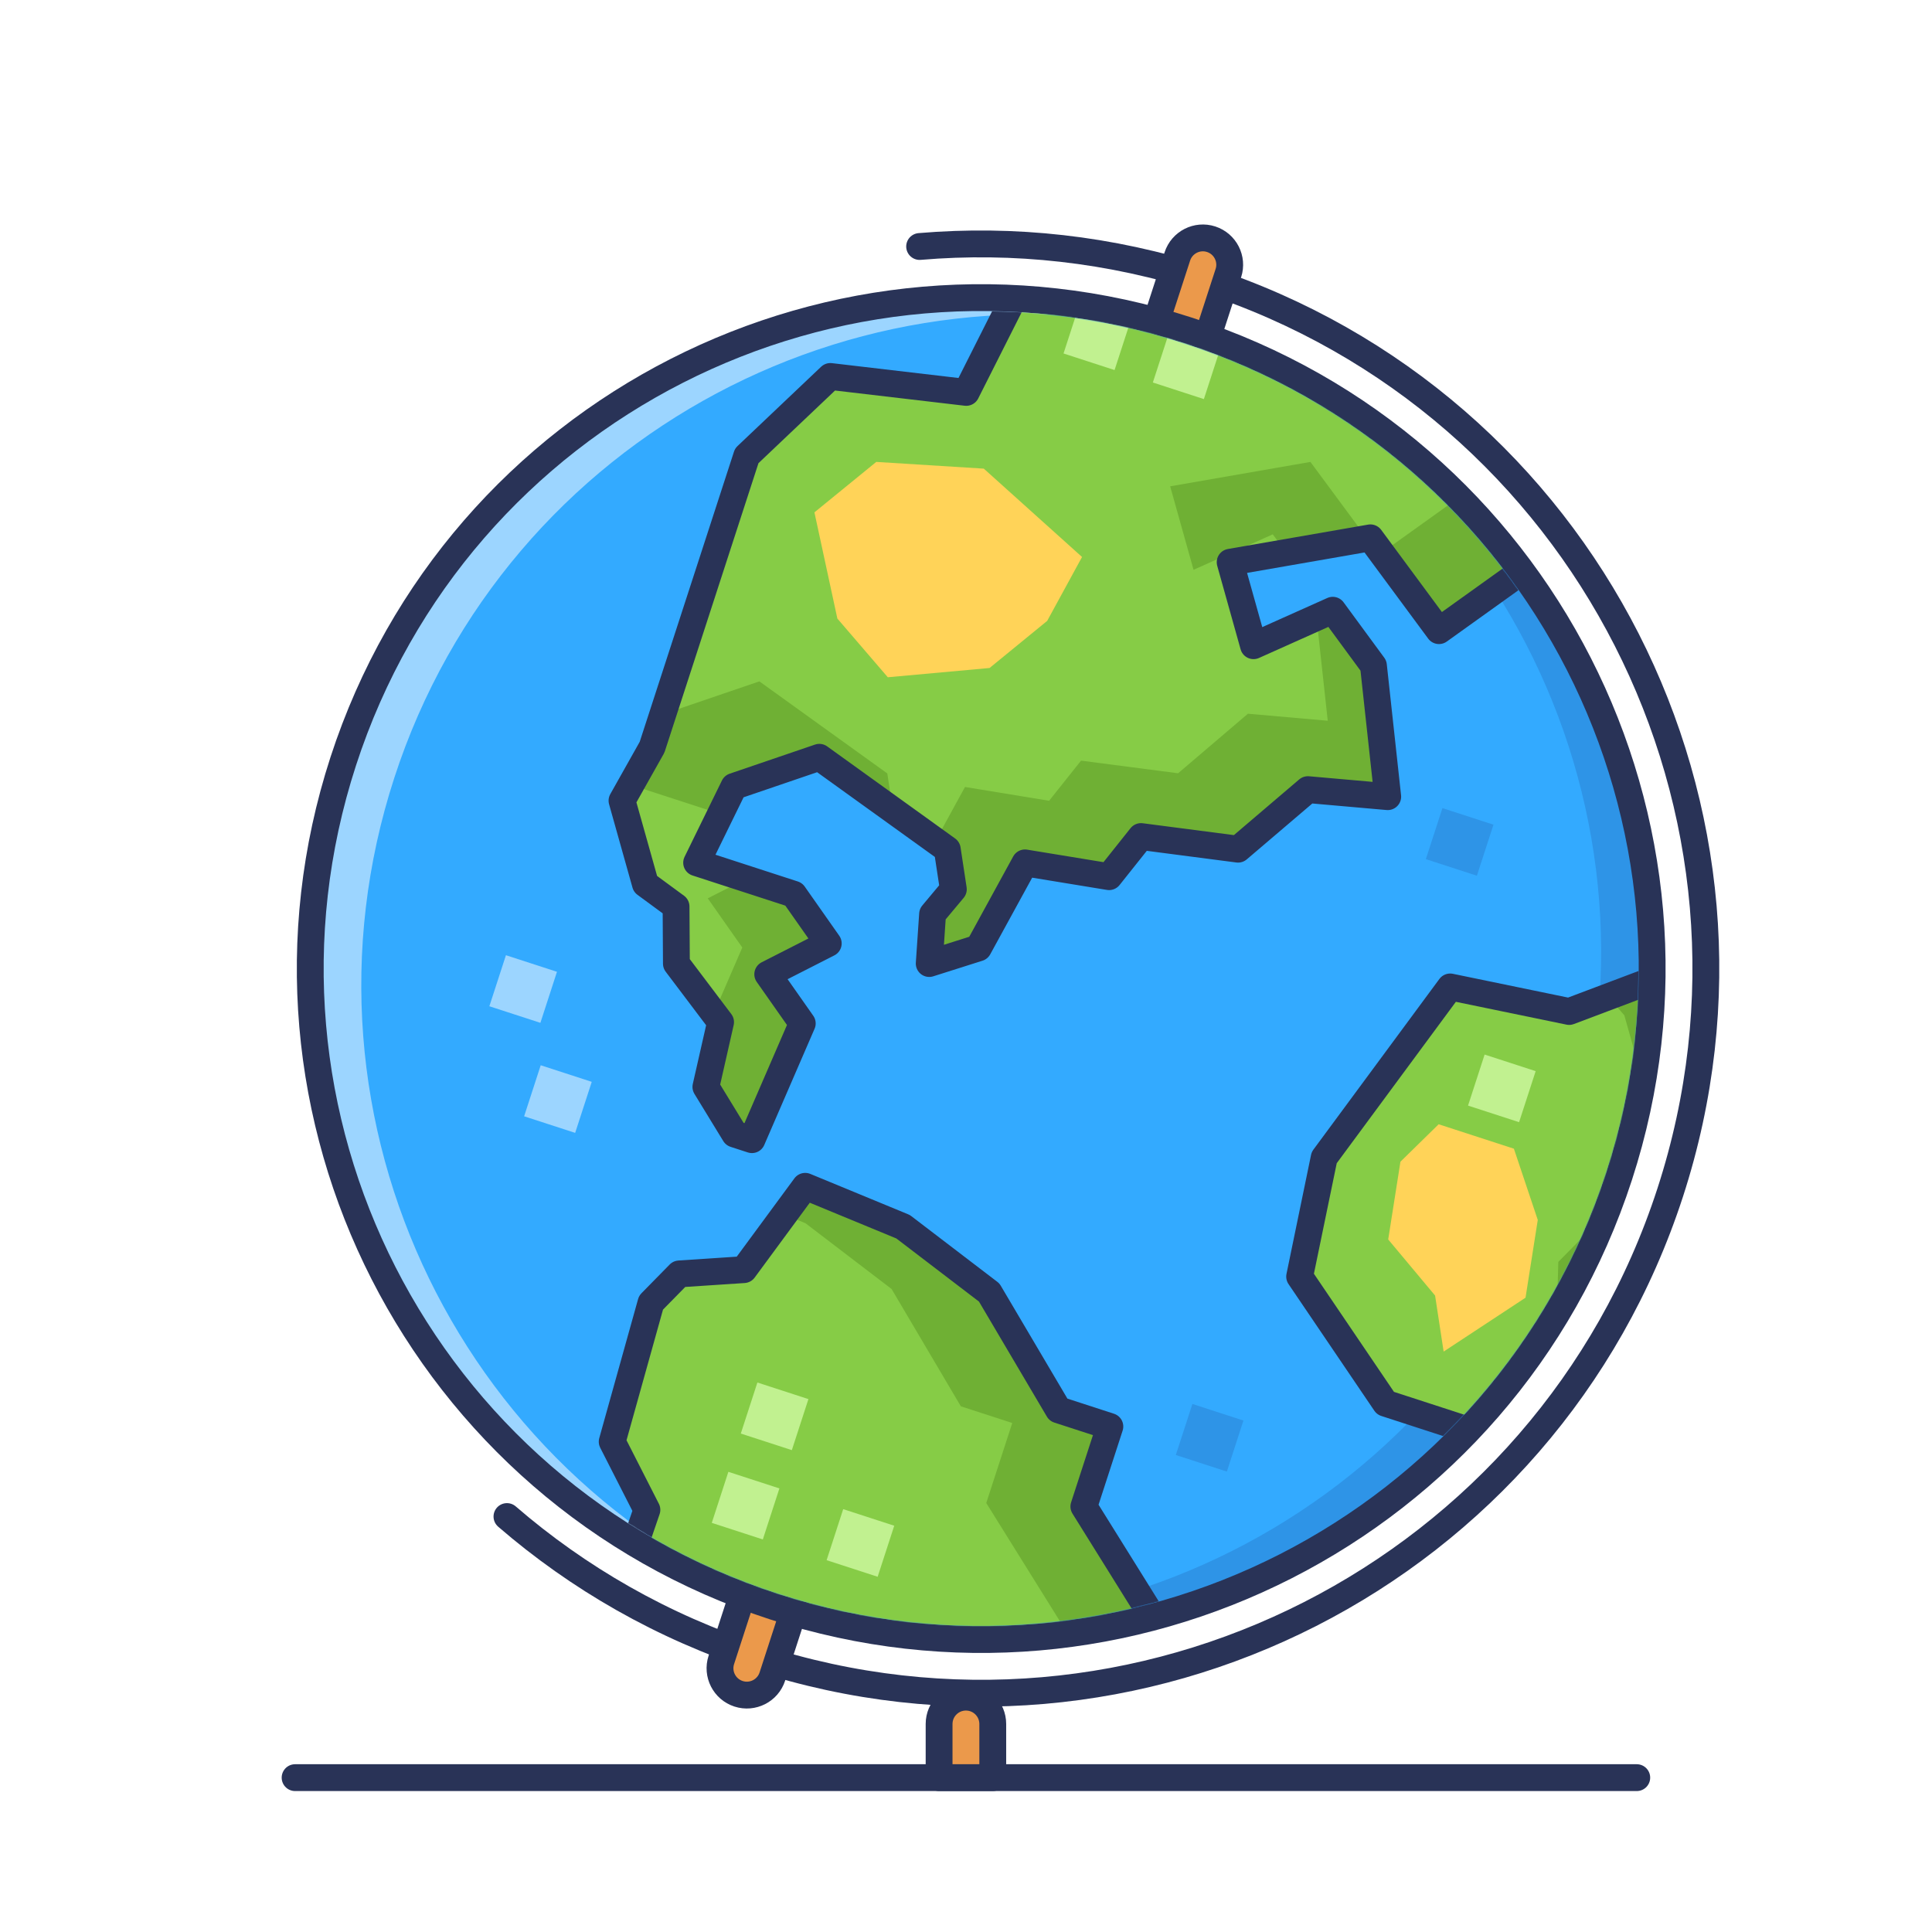 <svg xmlns="http://www.w3.org/2000/svg" xmlns:xlink="http://www.w3.org/1999/xlink" viewBox="0 0 2160 2160" width="2160" height="2160" style="width: 100%; height: 100%; transform: translate3d(0px, 0px, 0px); content-visibility: visible;" preserveAspectRatio="xMidYMid meet"><defs><clipPath id="__lottie_element_2220"><rect width="2160" height="2160" x="0" y="0"></rect></clipPath><g id="__lottie_element_2221"><g style="display: block;" transform="matrix(0.951,0.309,-0.309,0.951,624.977,156.472)" opacity="1"><g opacity="1" transform="matrix(1,0,0,1,735.25,735.25)"><path fill="rgb(255,88,72)" fill-opacity="1" d=" M735,0 C735,405.299 405.3,735 0,735 C-405.299,735 -735,405.299 -735,0 C-735,-405.3 -405.299,-735 0,-735 C405.3,-735 735,-405.3 735,0z"></path></g></g></g><mask id="__lottie_element_2221_1" mask-type="alpha"><use xlink:href="#__lottie_element_2221"></use></mask></defs><g clip-path="url(#__lottie_element_2220)"><g style="display: block;" transform="matrix(1,0,0,1,314.923,1822.423)" opacity="1"><g opacity="1" transform="matrix(1,0,0,1,0,0)"><path stroke-linecap="round" stroke-linejoin="round" fill-opacity="0" stroke="rgb(41,51,87)" stroke-opacity="1" stroke-width="30" d=" M15,165 C15,165 1515,165 1515,165"></path></g><g opacity="1" transform="matrix(1,0,0,1,765,120)"><path fill="rgb(235,153,75)" fill-opacity="1" d=" M30,45 C30,45 -30,45 -30,45 C-30,45 -30,-15 -30,-15 C-30,-31.569 -16.569,-45 0,-45 C16.568,-45 30,-31.569 30,-15 C30,-15 30,45 30,45z"></path><path stroke-linecap="round" stroke-linejoin="round" fill-opacity="0" stroke="rgb(41,51,87)" stroke-opacity="1" stroke-width="30" d=" M30,45 C30,45 -30,45 -30,45 C-30,45 -30,-15 -30,-15 C-30,-31.569 -16.569,-45 0,-45 C16.568,-45 30,-31.569 30,-15 C30,-15 30,45 30,45z"></path></g></g><g style="display: block;" transform="matrix(0.951,0.309,-0.309,0.951,1013.51,77.942)" opacity="1"><g opacity="1" transform="matrix(1,0,0,1,637.5,930)"><path stroke-linecap="round" stroke-linejoin="round" fill-opacity="0" stroke="rgb(41,51,87)" stroke-opacity="1" stroke-width="30" d=" M-562.5,746.55 C-465.6,787.35 -359.25,810 -247.5,810 C199.8,810 562.5,447.3 562.5,0 C562.5,-447.3 199.8,-810 -247.5,-810 C-359.25,-810 -465.6,-787.35 -562.5,-746.55"></path></g><g opacity="1" transform="matrix(1,0,0,1,382.5,930)"><path fill="rgb(235,153,75)" fill-opacity="1" d=" M0,855 C0,855 0,855 0,855 C-16.569,855 -30,841.569 -30,825 C-30,825 -30,-825 -30,-825 C-30,-841.569 -16.569,-855 0,-855 C16.568,-855 30,-841.569 30,-825 C30,-825 30,825 30,825 C30,841.569 16.568,855 0,855z"></path><path stroke-linecap="round" stroke-linejoin="round" fill-opacity="0" stroke="rgb(41,51,87)" stroke-opacity="1" stroke-width="30" d=" M0,855 C0,855 0,855 0,855 C-16.569,855 -30,841.569 -30,825 C-30,825 -30,-825 -30,-825 C-30,-841.569 -16.569,-855 0,-855 C16.568,-855 30,-841.569 30,-825 C30,-825 30,825 30,825 C30,841.569 16.568,855 0,855z"></path></g></g><g style="display: block;" transform="matrix(0.951,0.309,-0.309,0.951,567.354,43.381)" opacity="1"><g opacity="1" transform="matrix(1,0,0,1,825,825)"><path fill="rgb(51,170,255)" fill-opacity="1" d=" M750,0 C750,414.214 414.214,750 0,750 C-414.214,750 -750,414.214 -750,0 C-750,-414.214 -414.214,-750 0,-750 C414.214,-750 750,-414.214 750,0z"></path></g><g opacity="1" transform="matrix(1,0,0,1,1185,825)"><path fill="rgb(46,148,231)" fill-opacity="1" d=" M-360,-750 C-370.062,-750 -380.035,-749.634 -390,-749.241 C10.287,-733.472 330,-404.152 330,0 C330,404.151 10.287,733.472 -390,749.241 C-380.035,749.634 -370.062,750 -360,750 C54.214,750 390,414.213 390,0 C390,-414.214 54.214,-750 -360,-750z"></path></g><g opacity="1" transform="matrix(1,0,0,1,465,825)"><path fill="rgb(156,213,255)" fill-opacity="1" d=" M-330,0 C-330,-404.152 -10.287,-733.472 390,-749.241 C380.034,-749.634 370.062,-750 360,-750 C-54.214,-750 -390,-414.214 -390,0 C-390,414.213 -54.214,750 360,750 C370.062,750 380.034,749.634 390,749.241 C-10.287,733.472 -330,404.151 -330,0z"></path></g><g opacity="1" transform="matrix(1,0,0,1,825,825)"><path stroke-linecap="round" stroke-linejoin="round" fill-opacity="0" stroke="rgb(41,51,87)" stroke-opacity="1" stroke-width="30" d=" M750,0 C750,414.214 414.214,750 0,750 C-414.214,750 -750,414.214 -750,0 C-750,-414.214 -414.214,-750 0,-750 C414.214,-750 750,-414.214 750,0z"></path></g><g opacity="1" transform="matrix(1,0,0,1,345,1005)"><path fill="rgb(156,213,255)" fill-opacity="1" d=" M30,30 C30,30 -30,30 -30,30 C-30,30 -30,-30 -30,-30 C-30,-30 30,-30 30,-30 C30,-30 30,30 30,30z"></path></g><g opacity="1" transform="matrix(1,0,0,1,420,1110)"><path fill="rgb(156,213,255)" fill-opacity="1" d=" M30,30 C30,30 -30,30 -30,30 C-30,30 -30,-30 -30,-30 C-30,-30 30,-30 30,-30 C30,-30 30,30 30,30z"></path></g><g opacity="1" transform="matrix(1,0,0,1,1230,1245)"><path fill="rgb(46,148,231)" fill-opacity="1" d=" M30,30 C30,30 -30,30 -30,30 C-30,30 -30,-30 -30,-30 C-30,-30 30,-30 30,-30 C30,-30 30,30 30,30z"></path></g><g opacity="1" transform="matrix(1,0,0,1,1290,525)"><path fill="rgb(46,148,231)" fill-opacity="1" d=" M30,30 C30,30 -30,30 -30,30 C-30,30 -30,-30 -30,-30 C-30,-30 30,-30 30,-30 C30,-30 30,30 30,30z"></path></g></g><g style="display: block;" mask="url(#__lottie_element_2221_1)"><g transform="matrix(0.951,0.309,-0.309,0.951,878.405,89.245)" opacity="1"><g opacity="1" transform="matrix(1,0,0,1,585,606.825)"><path fill="rgb(134,204,70)" fill-opacity="1" d=" M-255,-531.825 C-255,-531.825 -285,-336.825 -285,-336.825 C-285,-336.825 -435,-306.825 -435,-306.825 C-435,-306.825 -496.5,-193.575 -496.5,-193.575 C-496.5,-193.575 -496.5,149.025 -496.5,149.025 C-496.5,149.025 -510,216.225 -510,216.225 C-510,216.225 -456.3,296.775 -456.3,296.775 C-456.3,296.775 -415.95,310.125 -415.95,310.125 C-415.95,310.125 -395.85,370.725 -395.85,370.725 C-395.85,370.725 -328.65,417.675 -328.65,417.675 C-328.65,417.675 -321.9,491.625 -321.9,491.625 C-321.9,491.625 -274.95,531.825 -274.95,531.825 C-274.95,531.825 -254.7,531.825 -254.7,531.825 C-254.7,531.825 -241.35,390.825 -241.35,390.825 C-241.35,390.825 -295.05,350.475 -295.05,350.475 C-295.05,350.475 -241.35,296.775 -241.35,296.775 C-241.35,296.775 -295.05,256.425 -295.05,256.425 C-295.05,256.425 -409.2,256.425 -409.2,256.425 C-409.2,256.425 -395.85,162.374 -395.85,162.374 C-395.85,162.374 -315.15,101.925 -315.15,101.925 C-315.15,101.925 -147.3,155.624 -147.3,155.624 C-147.3,155.624 -127.05,195.974 -127.05,195.974 C-127.05,195.974 -140.55,229.575 -140.55,229.575 C-140.55,229.575 -127.05,283.274 -127.05,283.274 C-127.05,283.274 -80.1,249.675 -80.1,249.675 C-80.1,249.675 -60,143.175 -60,143.175 C-60,143.175 34.2,128.775 34.2,128.775 C34.2,128.775 54.3,75.074 54.3,75.074 C54.3,75.074 161.85,54.975 161.85,54.975 C161.85,54.975 215.55,-32.475 215.55,-32.475 C215.55,-32.475 302.85,-52.575 302.85,-52.575 C302.85,-52.575 242.4,-186.975 242.4,-186.975 C242.4,-186.975 180,-231.825 180,-231.825 C180,-231.825 108,-166.726 108,-166.726 C108,-166.726 54.3,-247.426 54.3,-247.426 C54.3,-247.426 195,-321.825 195,-321.825 C195,-321.825 300,-246.825 300,-246.825 C300,-246.825 510,-531.825 510,-531.825 C510,-531.825 -255,-531.825 -255,-531.825z"></path></g><g opacity="1" transform="matrix(1,0,0,1,226.078,726)"><path fill="rgb(111,176,52)" fill-opacity="1" d=" M140.279,13.625 C140.279,13.625 121.621,-23.551 121.621,-23.551 C121.621,-23.551 -46.229,-77.25 -46.229,-77.25 C-46.229,-77.25 -126.929,-16.8 -126.929,-16.8 C-126.929,-16.8 -140.279,77.25 -140.279,77.25 C-140.279,77.25 -41.762,77.25 -41.762,77.25 C-41.762,77.25 -36.929,43.2 -36.929,43.2 C-36.929,43.2 43.771,-17.25 43.771,-17.25 C43.771,-17.25 140.279,13.625 140.279,13.625z"></path></g><g opacity="1" transform="matrix(1,0,0,1,662.926,302.549)"><path fill="rgb(111,176,52)" fill-opacity="1" d=" M27.074,-77.549 C27.074,-77.549 -113.626,-3.15 -113.626,-3.15 C-113.626,-3.15 -59.926,77.549 -59.926,77.549 C-59.926,77.549 12.074,12.451 12.074,12.451 C12.074,12.451 32.532,27.154 32.532,27.154 C32.532,27.154 113.626,-15.725 113.626,-15.725 C113.626,-15.725 27.074,-77.549 27.074,-77.549z"></path></g><g opacity="1" transform="matrix(1,0,0,1,655.054,632.549)"><path fill="rgb(111,176,52)" fill-opacity="1" d=" M109.946,-257.549 C109.946,-257.549 95.168,-244.19 95.168,-244.19 C95.168,-244.19 142.796,-138.3 142.796,-138.3 C142.796,-138.3 55.495,-118.198 55.495,-118.198 C55.495,-118.198 1.796,-30.749 1.796,-30.749 C1.796,-30.749 -105.754,-10.65 -105.754,-10.65 C-105.754,-10.65 -125.854,43.052 -125.854,43.052 C-125.854,43.052 -220.054,57.451 -220.054,57.451 C-220.054,57.451 -232.795,124.96 -232.795,124.96 C-232.795,124.96 -217.354,129.9 -217.354,129.9 C-217.354,129.9 -197.104,170.251 -197.104,170.251 C-197.104,170.251 -210.604,203.851 -210.604,203.851 C-210.604,203.851 -197.104,257.549 -197.104,257.549 C-197.104,257.549 -150.154,223.951 -150.154,223.951 C-150.154,223.951 -130.054,117.451 -130.054,117.451 C-130.054,117.451 -35.854,103.052 -35.854,103.052 C-35.854,103.052 -15.754,49.35 -15.754,49.35 C-15.754,49.35 91.796,29.251 91.796,29.251 C91.796,29.251 145.495,-58.198 145.495,-58.198 C145.495,-58.198 232.796,-78.3 232.796,-78.3 C232.796,-78.3 172.345,-212.699 172.345,-212.699 C172.345,-212.699 109.946,-257.549 109.946,-257.549z"></path></g><g opacity="1" transform="matrix(1,0,0,1,271.8,1000.95)"><path fill="rgb(111,176,52)" fill-opacity="1" d=" M18.151,-137.699 C18.151,-137.699 -37.801,-137.699 -37.801,-137.699 C-37.801,-137.699 -71.849,-103.649 -71.849,-103.649 C-71.849,-103.649 -18.151,-63.3 -18.151,-63.3 C-18.151,-63.3 -25.695,16.392 -25.695,16.392 C-25.695,16.392 -15.45,23.551 -15.45,23.551 C-15.45,23.551 -8.701,97.5 -8.701,97.5 C-8.701,97.5 38.25,137.699 38.25,137.699 C38.25,137.699 58.5,137.699 58.5,137.699 C58.5,137.699 71.849,-3.3 71.849,-3.3 C71.849,-3.3 18.151,-43.649 18.151,-43.649 C18.151,-43.649 71.849,-97.35 71.849,-97.35 C71.849,-97.35 18.151,-137.699 18.151,-137.699z"></path></g><g opacity="1" transform="matrix(1,0,0,1,946.034,217.5)"><path fill="rgb(111,176,52)" fill-opacity="1" d=" M148.966,-142.5 C148.966,-142.5 14.754,-142.5 14.754,-142.5 C14.754,-142.5 -148.966,79.691 -148.966,79.691 C-148.966,79.691 -61.035,142.5 -61.035,142.5 C-61.035,142.5 148.966,-142.5 148.966,-142.5z"></path></g><g opacity="1" transform="matrix(1,0,0,1,619.65,1484.925)"><path fill="rgb(134,204,70)" fill-opacity="1" d=" M-274.65,180.075 C-274.65,180.075 -273.15,83.625 -273.15,83.625 C-273.15,83.625 -333.6,23.175 -333.6,23.175 C-333.6,23.175 -340.35,-138.075 -340.35,-138.075 C-340.35,-138.075 -320.25,-178.425 -320.25,-178.425 C-320.25,-178.425 -253.05,-205.275 -253.05,-205.275 C-253.05,-205.275 -216.6,-315.075 -216.6,-315.075 C-216.6,-315.075 -98.55,-305.925 -98.55,-305.925 C-98.55,-305.925 15.75,-265.725 15.75,-265.725 C15.75,-265.725 129.9,-164.925 129.9,-164.925 C129.9,-164.925 190.35,-164.925 190.35,-164.925 C190.35,-164.925 190.35,-70.876 190.35,-70.876 C190.35,-70.876 310.35,30.075 310.35,30.075 C310.35,30.075 340.35,285.075 340.35,285.075 C340.35,285.075 250.35,315.075 250.35,315.075 C250.35,315.075 145.35,240.075 145.35,240.075 C145.35,240.075 -195.779,226.43 -195.779,226.43 C-195.779,226.43 -274.65,180.075 -274.65,180.075z"></path></g><g opacity="1" transform="matrix(1,0,0,1,675.354,1484.925)"><path fill="rgb(111,176,52)" fill-opacity="1" d=" M254.646,30.075 C254.646,30.075 134.646,-70.875 134.646,-70.875 C134.646,-70.875 134.646,-164.925 134.646,-164.925 C134.646,-164.925 74.196,-164.925 74.196,-164.925 C74.196,-164.925 -39.954,-265.725 -39.954,-265.725 C-39.954,-265.725 -154.254,-305.925 -154.254,-305.925 C-154.254,-305.925 -272.304,-315.075 -272.304,-315.075 C-272.304,-315.075 -284.647,-277.894 -284.647,-277.894 C-284.647,-277.894 -259.254,-275.925 -259.254,-275.925 C-259.254,-275.925 -144.954,-235.725 -144.954,-235.725 C-144.954,-235.725 -30.804,-134.925 -30.804,-134.925 C-30.804,-134.925 29.646,-134.925 29.646,-134.925 C29.646,-134.925 29.646,-40.875 29.646,-40.875 C29.646,-40.875 149.646,60.075 149.646,60.075 C149.646,60.075 178.27,303.378 178.27,303.378 C178.27,303.378 194.646,315.075 194.646,315.075 C194.646,315.075 284.646,285.075 284.646,285.075 C284.646,285.075 254.646,30.075 254.646,30.075z"></path></g><g opacity="1" transform="matrix(1,0,0,1,1170,945)"><path fill="rgb(134,204,70)" fill-opacity="1" d=" M-15,-225 C-15,-225 -150,-210 -150,-210 C-150,-210 -225,15 -225,15 C-225,15 -210,150 -210,150 C-210,150 -75,255 -75,255 C-75,255 53.396,255 53.396,255 C53.396,255 105,285 105,285 C105,285 182.849,205.844 188.925,200.422 C195,195 150,45 150,45 C150,45 225,-105 225,-105 C225,-105 135,-240 135,-240 C135,-240 60,-285 60,-285 C60,-285 -15,-225 -15,-225z"></path></g><g opacity="1" transform="matrix(1,0,0,1,1293.214,945)"><path fill="rgb(111,176,52)" fill-opacity="1" d=" M101.786,-105 C101.786,-105 11.786,-240 11.786,-240 C11.786,-240 -63.214,-285 -63.214,-285 C-63.214,-285 -101.786,-254.143 -101.786,-254.143 C-101.786,-254.143 -78.214,-240 -78.214,-240 C-78.214,-240 11.786,-105 11.786,-105 C11.786,-105 -63.214,45 -63.214,45 C-63.214,45 -18.215,195 -24.29,200.422 C-27.845,203.595 -55.928,231.967 -78.656,255 C-78.656,255 -69.82,255 -69.82,255 C-69.82,255 -18.214,285 -18.214,285 C-18.214,285 59.634,205.844 65.71,200.422 C71.785,195 26.786,45 26.786,45 C26.786,45 101.786,-105 101.786,-105z"></path></g><g opacity="1" transform="matrix(1,0,0,1,585,606.825)"><path stroke-linecap="round" stroke-linejoin="round" fill-opacity="0" stroke="rgb(41,51,87)" stroke-opacity="1" stroke-width="30" d=" M-255,-531.825 C-255,-531.825 -285,-336.825 -285,-336.825 C-285,-336.825 -435,-306.825 -435,-306.825 C-435,-306.825 -496.5,-193.575 -496.5,-193.575 C-496.5,-193.575 -496.5,149.025 -496.5,149.025 C-496.5,149.025 -510,216.225 -510,216.225 C-510,216.225 -456.3,296.775 -456.3,296.775 C-456.3,296.775 -415.95,310.125 -415.95,310.125 C-415.95,310.125 -395.85,370.725 -395.85,370.725 C-395.85,370.725 -328.65,417.675 -328.65,417.675 C-328.65,417.675 -321.9,491.625 -321.9,491.625 C-321.9,491.625 -274.95,531.825 -274.95,531.825 C-274.95,531.825 -254.7,531.825 -254.7,531.825 C-254.7,531.825 -241.35,390.825 -241.35,390.825 C-241.35,390.825 -295.05,350.475 -295.05,350.475 C-295.05,350.475 -241.35,296.775 -241.35,296.775 C-241.35,296.775 -295.05,256.425 -295.05,256.425 C-295.05,256.425 -409.2,256.425 -409.2,256.425 C-409.2,256.425 -395.85,162.374 -395.85,162.374 C-395.85,162.374 -315.15,101.925 -315.15,101.925 C-315.15,101.925 -147.3,155.624 -147.3,155.624 C-147.3,155.624 -127.05,195.974 -127.05,195.974 C-127.05,195.974 -140.55,229.575 -140.55,229.575 C-140.55,229.575 -127.05,283.274 -127.05,283.274 C-127.05,283.274 -80.1,249.675 -80.1,249.675 C-80.1,249.675 -60,143.175 -60,143.175 C-60,143.175 34.2,128.775 34.2,128.775 C34.2,128.775 54.3,75.074 54.3,75.074 C54.3,75.074 161.85,54.975 161.85,54.975 C161.85,54.975 215.55,-32.475 215.55,-32.475 C215.55,-32.475 302.85,-52.575 302.85,-52.575 C302.85,-52.575 242.4,-186.975 242.4,-186.975 C242.4,-186.975 180,-231.825 180,-231.825 C180,-231.825 108,-166.726 108,-166.726 C108,-166.726 54.3,-247.426 54.3,-247.426 C54.3,-247.426 195,-321.825 195,-321.825 C195,-321.825 300,-246.825 300,-246.825 C300,-246.825 510,-531.825 510,-531.825 C510,-531.825 -255,-531.825 -255,-531.825z"></path></g><g opacity="1" transform="matrix(1,0,0,1,619.65,1484.925)"><path stroke-linecap="round" stroke-linejoin="round" fill-opacity="0" stroke="rgb(41,51,87)" stroke-opacity="1" stroke-width="30" d=" M-274.65,180.075 C-274.65,180.075 -273.15,83.625 -273.15,83.625 C-273.15,83.625 -333.6,23.175 -333.6,23.175 C-333.6,23.175 -340.35,-138.075 -340.35,-138.075 C-340.35,-138.075 -320.25,-178.425 -320.25,-178.425 C-320.25,-178.425 -253.05,-205.275 -253.05,-205.275 C-253.05,-205.275 -216.6,-315.075 -216.6,-315.075 C-216.6,-315.075 -98.55,-305.925 -98.55,-305.925 C-98.55,-305.925 15.75,-265.725 15.75,-265.725 C15.75,-265.725 129.9,-164.925 129.9,-164.925 C129.9,-164.925 190.35,-164.925 190.35,-164.925 C190.35,-164.925 190.35,-70.876 190.35,-70.876 C190.35,-70.876 310.35,30.075 310.35,30.075 C310.35,30.075 340.35,285.075 340.35,285.075 C340.35,285.075 250.35,315.075 250.35,315.075 C250.35,315.075 145.35,240.075 145.35,240.075 C145.35,240.075 -195.779,226.43 -195.779,226.43 C-195.779,226.43 -274.65,180.075 -274.65,180.075z"></path></g><g opacity="1" transform="matrix(1,0,0,1,1170,945)"><path stroke-linecap="round" stroke-linejoin="round" fill-opacity="0" stroke="rgb(41,51,87)" stroke-opacity="1" stroke-width="30" d=" M-15,-225 C-15,-225 -150,-210 -150,-210 C-150,-210 -225,15 -225,15 C-225,15 -210,150 -210,150 C-210,150 -75,255 -75,255 C-75,255 53.396,255 53.396,255 C53.396,255 105,285 105,285 C105,285 182.849,205.844 188.925,200.422 C195,195 150,45 150,45 C150,45 225,-105 225,-105 C225,-105 135,-240 135,-240 C135,-240 60,-285 60,-285 C60,-285 -15,-225 -15,-225z"></path></g><g opacity="1" transform="matrix(1,0,0,1,450,1425)"><path fill="rgb(193,241,144)" fill-opacity="1" d=" M30,30 C30,30 -30,30 -30,30 C-30,30 -30,-30 -30,-30 C-30,-30 30,-30 30,-30 C30,-30 30,30 30,30z"></path></g><g opacity="1" transform="matrix(1,0,0,1,1110,825)"><path fill="rgb(193,241,144)" fill-opacity="1" d=" M30,30 C30,30 -30,30 -30,30 C-30,30 -30,-30 -30,-30 C-30,-30 30,-30 30,-30 C30,-30 30,30 30,30z"></path></g><g opacity="1" transform="matrix(1,0,0,1,420,165)"><path fill="rgb(193,241,144)" fill-opacity="1" d=" M30,30 C30,30 -30,30 -30,30 C-30,30 -30,-30 -30,-30 C-30,-30 30,-30 30,-30 C30,-30 30,30 30,30z"></path></g><g opacity="1" transform="matrix(1,0,0,1,525,165)"><path fill="rgb(193,241,144)" fill-opacity="1" d=" M30,30 C30,30 -30,30 -30,30 C-30,30 -30,-30 -30,-30 C-30,-30 30,-30 30,-30 C30,-30 30,30 30,30z"></path></g><g opacity="1" transform="matrix(1,0,0,1,450,1530)"><path fill="rgb(193,241,144)" fill-opacity="1" d=" M30,30 C30,30 -30,30 -30,30 C-30,30 -30,-30 -30,-30 C-30,-30 30,-30 30,-30 C30,-30 30,30 30,30z"></path></g><g opacity="1" transform="matrix(1,0,0,1,585,1530)"><path fill="rgb(193,241,144)" fill-opacity="1" d=" M30,30 C30,30 -30,30 -30,30 C-30,30 -30,-30 -30,-30 C-30,-30 30,-30 30,-30 C30,-30 30,30 30,30z"></path></g><g opacity="1" transform="matrix(1,0,0,1,1117.5,1005)"><path fill="rgb(255,211,88)" fill-opacity="1" d=" M26.154,-120 C26.154,-120 -62.308,-120 -62.308,-120 C-62.308,-120 -90,-66.988 -90,-66.988 C-90,-66.988 -76.154,19.916 -76.154,19.916 C-76.154,19.916 -6.923,63.369 -6.923,63.369 C-6.923,63.369 21.539,120 21.539,120 C21.539,120 90,34.401 90,34.401 C90,34.401 76.154,-52.504 76.154,-52.504 C76.154,-52.504 26.154,-120 26.154,-120z"></path></g><g opacity="1" transform="matrix(1,0,0,1,330,472.5)"><path fill="rgb(255,211,88)" fill-opacity="1" d=" M15,-127.5 C15,-127.5 -101.667,-97.5 -101.667,-97.5 C-101.667,-97.5 -150,-22.5 -150,-22.5 C-150,-22.5 -88.922,82.5 -88.922,82.5 C-88.922,82.5 -15,127.5 -15,127.5 C-15,127.5 90,82.5 90,82.5 C90,82.5 135,12.5 135,12.5 C135,12.5 150,-67.5 150,-67.5 C150,-67.5 15,-127.5 15,-127.5z"></path></g><g opacity="1" transform="matrix(1,0,0,1,2295,606.825)"><path fill="rgb(134,204,70)" fill-opacity="1" d=" M-255,-531.825 C-255,-531.825 -285,-336.825 -285,-336.825 C-285,-336.825 -435,-306.825 -435,-306.825 C-435,-306.825 -496.5,-193.575 -496.5,-193.575 C-496.5,-193.575 -496.5,149.025 -496.5,149.025 C-496.5,149.025 -510,216.225 -510,216.225 C-510,216.225 -456.3,296.775 -456.3,296.775 C-456.3,296.775 -415.95,310.125 -415.95,310.125 C-415.95,310.125 -395.85,370.725 -395.85,370.725 C-395.85,370.725 -328.65,417.675 -328.65,417.675 C-328.65,417.675 -321.9,491.625 -321.9,491.625 C-321.9,491.625 -274.95,531.825 -274.95,531.825 C-274.95,531.825 -254.7,531.825 -254.7,531.825 C-254.7,531.825 -241.35,390.825 -241.35,390.825 C-241.35,390.825 -295.05,350.475 -295.05,350.475 C-295.05,350.475 -241.35,296.775 -241.35,296.775 C-241.35,296.775 -295.05,256.425 -295.05,256.425 C-295.05,256.425 -409.2,256.425 -409.2,256.425 C-409.2,256.425 -395.85,162.374 -395.85,162.374 C-395.85,162.374 -315.15,101.925 -315.15,101.925 C-315.15,101.925 -147.3,155.624 -147.3,155.624 C-147.3,155.624 -127.05,195.974 -127.05,195.974 C-127.05,195.974 -140.55,229.575 -140.55,229.575 C-140.55,229.575 -127.05,283.274 -127.05,283.274 C-127.05,283.274 -80.1,249.675 -80.1,249.675 C-80.1,249.675 -60,143.175 -60,143.175 C-60,143.175 34.2,128.775 34.2,128.775 C34.2,128.775 54.3,75.074 54.3,75.074 C54.3,75.074 161.85,54.975 161.85,54.975 C161.85,54.975 215.55,-32.475 215.55,-32.475 C215.55,-32.475 302.85,-52.575 302.85,-52.575 C302.85,-52.575 242.4,-186.975 242.4,-186.975 C242.4,-186.975 180,-231.825 180,-231.825 C180,-231.825 108,-166.726 108,-166.726 C108,-166.726 54.3,-247.426 54.3,-247.426 C54.3,-247.426 195,-321.825 195,-321.825 C195,-321.825 300,-246.825 300,-246.825 C300,-246.825 510,-531.825 510,-531.825 C510,-531.825 -255,-531.825 -255,-531.825z"></path></g><g opacity="1" transform="matrix(1,0,0,1,1936.078,726)"><path fill="rgb(111,176,52)" fill-opacity="1" d=" M140.279,13.625 C140.279,13.625 121.622,-23.551 121.622,-23.551 C121.622,-23.551 -46.229,-77.25 -46.229,-77.25 C-46.229,-77.25 -126.929,-16.8 -126.929,-16.8 C-126.929,-16.8 -140.279,77.25 -140.279,77.25 C-140.279,77.25 -41.762,77.25 -41.762,77.25 C-41.762,77.25 -36.929,43.2 -36.929,43.2 C-36.929,43.2 43.771,-17.25 43.771,-17.25 C43.771,-17.25 140.279,13.625 140.279,13.625z"></path></g><g opacity="1" transform="matrix(1,0,0,1,2372.926,302.549)"><path fill="rgb(111,176,52)" fill-opacity="1" d=" M27.074,-77.549 C27.074,-77.549 -113.626,-3.15 -113.626,-3.15 C-113.626,-3.15 -59.926,77.549 -59.926,77.549 C-59.926,77.549 12.074,12.451 12.074,12.451 C12.074,12.451 32.532,27.154 32.532,27.154 C32.532,27.154 113.626,-15.725 113.626,-15.725 C113.626,-15.725 27.074,-77.549 27.074,-77.549z"></path></g><g opacity="1" transform="matrix(1,0,0,1,2365.054,632.549)"><path fill="rgb(111,176,52)" fill-opacity="1" d=" M109.946,-257.549 C109.946,-257.549 95.169,-244.19 95.169,-244.19 C95.169,-244.19 142.796,-138.3 142.796,-138.3 C142.796,-138.3 55.496,-118.198 55.496,-118.198 C55.496,-118.198 1.796,-30.749 1.796,-30.749 C1.796,-30.749 -105.754,-10.65 -105.754,-10.65 C-105.754,-10.65 -125.854,43.052 -125.854,43.052 C-125.854,43.052 -220.054,57.451 -220.054,57.451 C-220.054,57.451 -232.795,124.96 -232.795,124.96 C-232.795,124.96 -217.354,129.9 -217.354,129.9 C-217.354,129.9 -197.104,170.251 -197.104,170.251 C-197.104,170.251 -210.604,203.851 -210.604,203.851 C-210.604,203.851 -197.104,257.549 -197.104,257.549 C-197.104,257.549 -150.154,223.951 -150.154,223.951 C-150.154,223.951 -130.054,117.451 -130.054,117.451 C-130.054,117.451 -35.854,103.052 -35.854,103.052 C-35.854,103.052 -15.754,49.35 -15.754,49.35 C-15.754,49.35 91.796,29.251 91.796,29.251 C91.796,29.251 145.496,-58.198 145.496,-58.198 C145.496,-58.198 232.796,-78.3 232.796,-78.3 C232.796,-78.3 172.346,-212.699 172.346,-212.699 C172.346,-212.699 109.946,-257.549 109.946,-257.549z"></path></g><g opacity="1" transform="matrix(1,0,0,1,1981.8,1000.95)"><path fill="rgb(111,176,52)" fill-opacity="1" d=" M18.151,-137.699 C18.151,-137.699 -37.801,-137.699 -37.801,-137.699 C-37.801,-137.699 -71.849,-103.649 -71.849,-103.649 C-71.849,-103.649 -18.151,-63.3 -18.151,-63.3 C-18.151,-63.3 -25.695,16.392 -25.695,16.392 C-25.695,16.392 -15.45,23.551 -15.45,23.551 C-15.45,23.551 -8.701,97.5 -8.701,97.5 C-8.701,97.5 38.25,137.699 38.25,137.699 C38.25,137.699 58.5,137.699 58.5,137.699 C58.5,137.699 71.849,-3.3 71.849,-3.3 C71.849,-3.3 18.151,-43.649 18.151,-43.649 C18.151,-43.649 71.849,-97.35 71.849,-97.35 C71.849,-97.35 18.151,-137.699 18.151,-137.699z"></path></g><g opacity="1" transform="matrix(1,0,0,1,2656.034,217.5)"><path fill="rgb(111,176,52)" fill-opacity="1" d=" M148.966,-142.5 C148.966,-142.5 14.754,-142.5 14.754,-142.5 C14.754,-142.5 -148.966,79.691 -148.966,79.691 C-148.966,79.691 -61.034,142.5 -61.034,142.5 C-61.034,142.5 148.966,-142.5 148.966,-142.5z"></path></g><g opacity="1" transform="matrix(1,0,0,1,2329.65,1484.925)"><path fill="rgb(134,204,70)" fill-opacity="1" d=" M-274.65,180.075 C-274.65,180.075 -273.15,83.625 -273.15,83.625 C-273.15,83.625 -333.6,23.175 -333.6,23.175 C-333.6,23.175 -340.35,-138.075 -340.35,-138.075 C-340.35,-138.075 -320.25,-178.425 -320.25,-178.425 C-320.25,-178.425 -253.05,-205.275 -253.05,-205.275 C-253.05,-205.275 -216.6,-315.075 -216.6,-315.075 C-216.6,-315.075 -98.55,-305.925 -98.55,-305.925 C-98.55,-305.925 15.75,-265.725 15.75,-265.725 C15.75,-265.725 129.9,-164.925 129.9,-164.925 C129.9,-164.925 190.35,-164.925 190.35,-164.925 C190.35,-164.925 190.35,-70.876 190.35,-70.876 C190.35,-70.876 310.35,30.075 310.35,30.075 C310.35,30.075 340.35,285.075 340.35,285.075 C340.35,285.075 250.35,315.075 250.35,315.075 C250.35,315.075 145.35,240.075 145.35,240.075 C145.35,240.075 -195.779,226.43 -195.779,226.43 C-195.779,226.43 -274.65,180.075 -274.65,180.075z"></path></g><g opacity="1" transform="matrix(1,0,0,1,2385.354,1484.925)"><path fill="rgb(111,176,52)" fill-opacity="1" d=" M254.646,30.075 C254.646,30.075 134.646,-70.875 134.646,-70.875 C134.646,-70.875 134.646,-164.925 134.646,-164.925 C134.646,-164.925 74.196,-164.925 74.196,-164.925 C74.196,-164.925 -39.954,-265.725 -39.954,-265.725 C-39.954,-265.725 -154.254,-305.925 -154.254,-305.925 C-154.254,-305.925 -272.304,-315.075 -272.304,-315.075 C-272.304,-315.075 -284.647,-277.894 -284.647,-277.894 C-284.647,-277.894 -259.254,-275.925 -259.254,-275.925 C-259.254,-275.925 -144.954,-235.725 -144.954,-235.725 C-144.954,-235.725 -30.804,-134.925 -30.804,-134.925 C-30.804,-134.925 29.646,-134.925 29.646,-134.925 C29.646,-134.925 29.646,-40.875 29.646,-40.875 C29.646,-40.875 149.646,60.075 149.646,60.075 C149.646,60.075 178.27,303.378 178.27,303.378 C178.27,303.378 194.646,315.075 194.646,315.075 C194.646,315.075 284.646,285.075 284.646,285.075 C284.646,285.075 254.646,30.075 254.646,30.075z"></path></g><g opacity="1" transform="matrix(1,0,0,1,2880,945)"><path fill="rgb(134,204,70)" fill-opacity="1" d=" M-15,-225 C-15,-225 -150,-210 -150,-210 C-150,-210 -225,15 -225,15 C-225,15 -210,150 -210,150 C-210,150 -75,255 -75,255 C-75,255 53.396,255 53.396,255 C53.396,255 105,285 105,285 C105,285 182.849,205.844 188.925,200.422 C195,195 150,45 150,45 C150,45 225,-105 225,-105 C225,-105 135,-240 135,-240 C135,-240 60,-285 60,-285 C60,-285 -15,-225 -15,-225z"></path></g><g opacity="1" transform="matrix(1,0,0,1,3003.214,945)"><path fill="rgb(111,176,52)" fill-opacity="1" d=" M101.786,-105 C101.786,-105 11.786,-240 11.786,-240 C11.786,-240 -63.214,-285 -63.214,-285 C-63.214,-285 -101.785,-254.143 -101.785,-254.143 C-101.785,-254.143 -78.214,-240 -78.214,-240 C-78.214,-240 11.786,-105 11.786,-105 C11.786,-105 -63.214,45 -63.214,45 C-63.214,45 -18.215,195 -24.29,200.422 C-27.845,203.595 -55.928,231.967 -78.656,255 C-78.656,255 -69.82,255 -69.82,255 C-69.82,255 -18.214,285 -18.214,285 C-18.214,285 59.634,205.844 65.71,200.422 C71.785,195 26.786,45 26.786,45 C26.786,45 101.786,-105 101.786,-105z"></path></g><g opacity="1" transform="matrix(1,0,0,1,2295,606.825)"><path stroke-linecap="round" stroke-linejoin="round" fill-opacity="0" stroke="rgb(41,51,87)" stroke-opacity="1" stroke-width="30" d=" M-255,-531.825 C-255,-531.825 -285,-336.825 -285,-336.825 C-285,-336.825 -435,-306.825 -435,-306.825 C-435,-306.825 -496.5,-193.575 -496.5,-193.575 C-496.5,-193.575 -496.5,149.025 -496.5,149.025 C-496.5,149.025 -510,216.225 -510,216.225 C-510,216.225 -456.3,296.775 -456.3,296.775 C-456.3,296.775 -415.95,310.125 -415.95,310.125 C-415.95,310.125 -395.85,370.725 -395.85,370.725 C-395.85,370.725 -328.65,417.675 -328.65,417.675 C-328.65,417.675 -321.9,491.625 -321.9,491.625 C-321.9,491.625 -274.95,531.825 -274.95,531.825 C-274.95,531.825 -254.7,531.825 -254.7,531.825 C-254.7,531.825 -241.35,390.825 -241.35,390.825 C-241.35,390.825 -295.05,350.475 -295.05,350.475 C-295.05,350.475 -241.35,296.775 -241.35,296.775 C-241.35,296.775 -295.05,256.425 -295.05,256.425 C-295.05,256.425 -409.2,256.425 -409.2,256.425 C-409.2,256.425 -395.85,162.374 -395.85,162.374 C-395.85,162.374 -315.15,101.925 -315.15,101.925 C-315.15,101.925 -147.3,155.624 -147.3,155.624 C-147.3,155.624 -127.05,195.974 -127.05,195.974 C-127.05,195.974 -140.55,229.575 -140.55,229.575 C-140.55,229.575 -127.05,283.274 -127.05,283.274 C-127.05,283.274 -80.1,249.675 -80.1,249.675 C-80.1,249.675 -60,143.175 -60,143.175 C-60,143.175 34.2,128.775 34.2,128.775 C34.2,128.775 54.3,75.074 54.3,75.074 C54.3,75.074 161.85,54.975 161.85,54.975 C161.85,54.975 215.55,-32.475 215.55,-32.475 C215.55,-32.475 302.85,-52.575 302.85,-52.575 C302.85,-52.575 242.4,-186.975 242.4,-186.975 C242.4,-186.975 180,-231.825 180,-231.825 C180,-231.825 108,-166.726 108,-166.726 C108,-166.726 54.3,-247.426 54.3,-247.426 C54.3,-247.426 195,-321.825 195,-321.825 C195,-321.825 300,-246.825 300,-246.825 C300,-246.825 510,-531.825 510,-531.825 C510,-531.825 -255,-531.825 -255,-531.825z"></path></g><g opacity="1" transform="matrix(1,0,0,1,2329.65,1484.925)"><path stroke-linecap="round" stroke-linejoin="round" fill-opacity="0" stroke="rgb(41,51,87)" stroke-opacity="1" stroke-width="30" d=" M-274.65,180.075 C-274.65,180.075 -273.15,83.625 -273.15,83.625 C-273.15,83.625 -333.6,23.175 -333.6,23.175 C-333.6,23.175 -340.35,-138.075 -340.35,-138.075 C-340.35,-138.075 -320.25,-178.425 -320.25,-178.425 C-320.25,-178.425 -253.05,-205.275 -253.05,-205.275 C-253.05,-205.275 -216.6,-315.075 -216.6,-315.075 C-216.6,-315.075 -98.55,-305.925 -98.55,-305.925 C-98.55,-305.925 15.75,-265.725 15.75,-265.725 C15.75,-265.725 129.9,-164.925 129.9,-164.925 C129.9,-164.925 190.35,-164.925 190.35,-164.925 C190.35,-164.925 190.35,-70.876 190.35,-70.876 C190.35,-70.876 310.35,30.075 310.35,30.075 C310.35,30.075 340.35,285.075 340.35,285.075 C340.35,285.075 250.35,315.075 250.35,315.075 C250.35,315.075 145.35,240.075 145.35,240.075 C145.35,240.075 -195.779,226.43 -195.779,226.43 C-195.779,226.43 -274.65,180.075 -274.65,180.075z"></path></g><g opacity="1" transform="matrix(1,0,0,1,2880,945)"><path stroke-linecap="round" stroke-linejoin="round" fill-opacity="0" stroke="rgb(41,51,87)" stroke-opacity="1" stroke-width="30" d=" M-15,-225 C-15,-225 -150,-210 -150,-210 C-150,-210 -225,15 -225,15 C-225,15 -210,150 -210,150 C-210,150 -75,255 -75,255 C-75,255 53.396,255 53.396,255 C53.396,255 105,285 105,285 C105,285 182.849,205.844 188.925,200.422 C195,195 150,45 150,45 C150,45 225,-105 225,-105 C225,-105 135,-240 135,-240 C135,-240 60,-285 60,-285 C60,-285 -15,-225 -15,-225z"></path></g><g opacity="1" transform="matrix(1,0,0,1,2160,1425)"><path fill="rgb(193,241,144)" fill-opacity="1" d=" M30,30 C30,30 -30,30 -30,30 C-30,30 -30,-30 -30,-30 C-30,-30 30,-30 30,-30 C30,-30 30,30 30,30z"></path></g><g opacity="1" transform="matrix(1,0,0,1,2820,825)"><path fill="rgb(193,241,144)" fill-opacity="1" d=" M30,30 C30,30 -30,30 -30,30 C-30,30 -30,-30 -30,-30 C-30,-30 30,-30 30,-30 C30,-30 30,30 30,30z"></path></g><g opacity="1" transform="matrix(1,0,0,1,2130,165)"><path fill="rgb(193,241,144)" fill-opacity="1" d=" M30,30 C30,30 -30,30 -30,30 C-30,30 -30,-30 -30,-30 C-30,-30 30,-30 30,-30 C30,-30 30,30 30,30z"></path></g><g opacity="1" transform="matrix(1,0,0,1,2235,165)"><path fill="rgb(193,241,144)" fill-opacity="1" d=" M30,30 C30,30 -30,30 -30,30 C-30,30 -30,-30 -30,-30 C-30,-30 30,-30 30,-30 C30,-30 30,30 30,30z"></path></g><g opacity="1" transform="matrix(1,0,0,1,2160,1530)"><path fill="rgb(193,241,144)" fill-opacity="1" d=" M30,30 C30,30 -30,30 -30,30 C-30,30 -30,-30 -30,-30 C-30,-30 30,-30 30,-30 C30,-30 30,30 30,30z"></path></g><g opacity="1" transform="matrix(1,0,0,1,2295,1530)"><path fill="rgb(193,241,144)" fill-opacity="1" d=" M30,30 C30,30 -30,30 -30,30 C-30,30 -30,-30 -30,-30 C-30,-30 30,-30 30,-30 C30,-30 30,30 30,30z"></path></g><g opacity="1" transform="matrix(1,0,0,1,2827.5,1005)"><path fill="rgb(255,211,88)" fill-opacity="1" d=" M26.154,-120 C26.154,-120 -62.307,-120 -62.307,-120 C-62.307,-120 -90,-66.988 -90,-66.988 C-90,-66.988 -76.154,19.916 -76.154,19.916 C-76.154,19.916 -6.923,63.369 -6.923,63.369 C-6.923,63.369 21.539,120 21.539,120 C21.539,120 90,34.401 90,34.401 C90,34.401 76.154,-52.504 76.154,-52.504 C76.154,-52.504 26.154,-120 26.154,-120z"></path></g><g opacity="1" transform="matrix(1,0,0,1,2040,472.5)"><path fill="rgb(255,211,88)" fill-opacity="1" d=" M15,-127.5 C15,-127.5 -101.667,-97.5 -101.667,-97.5 C-101.667,-97.5 -150,-22.5 -150,-22.5 C-150,-22.5 -88.922,82.5 -88.922,82.5 C-88.922,82.5 -15,127.5 -15,127.5 C-15,127.5 90,82.5 90,82.5 C90,82.5 135,12.5 135,12.5 C135,12.5 150,-67.5 150,-67.5 C150,-67.5 15,-127.5 15,-127.5z"></path></g></g></g></g></svg>